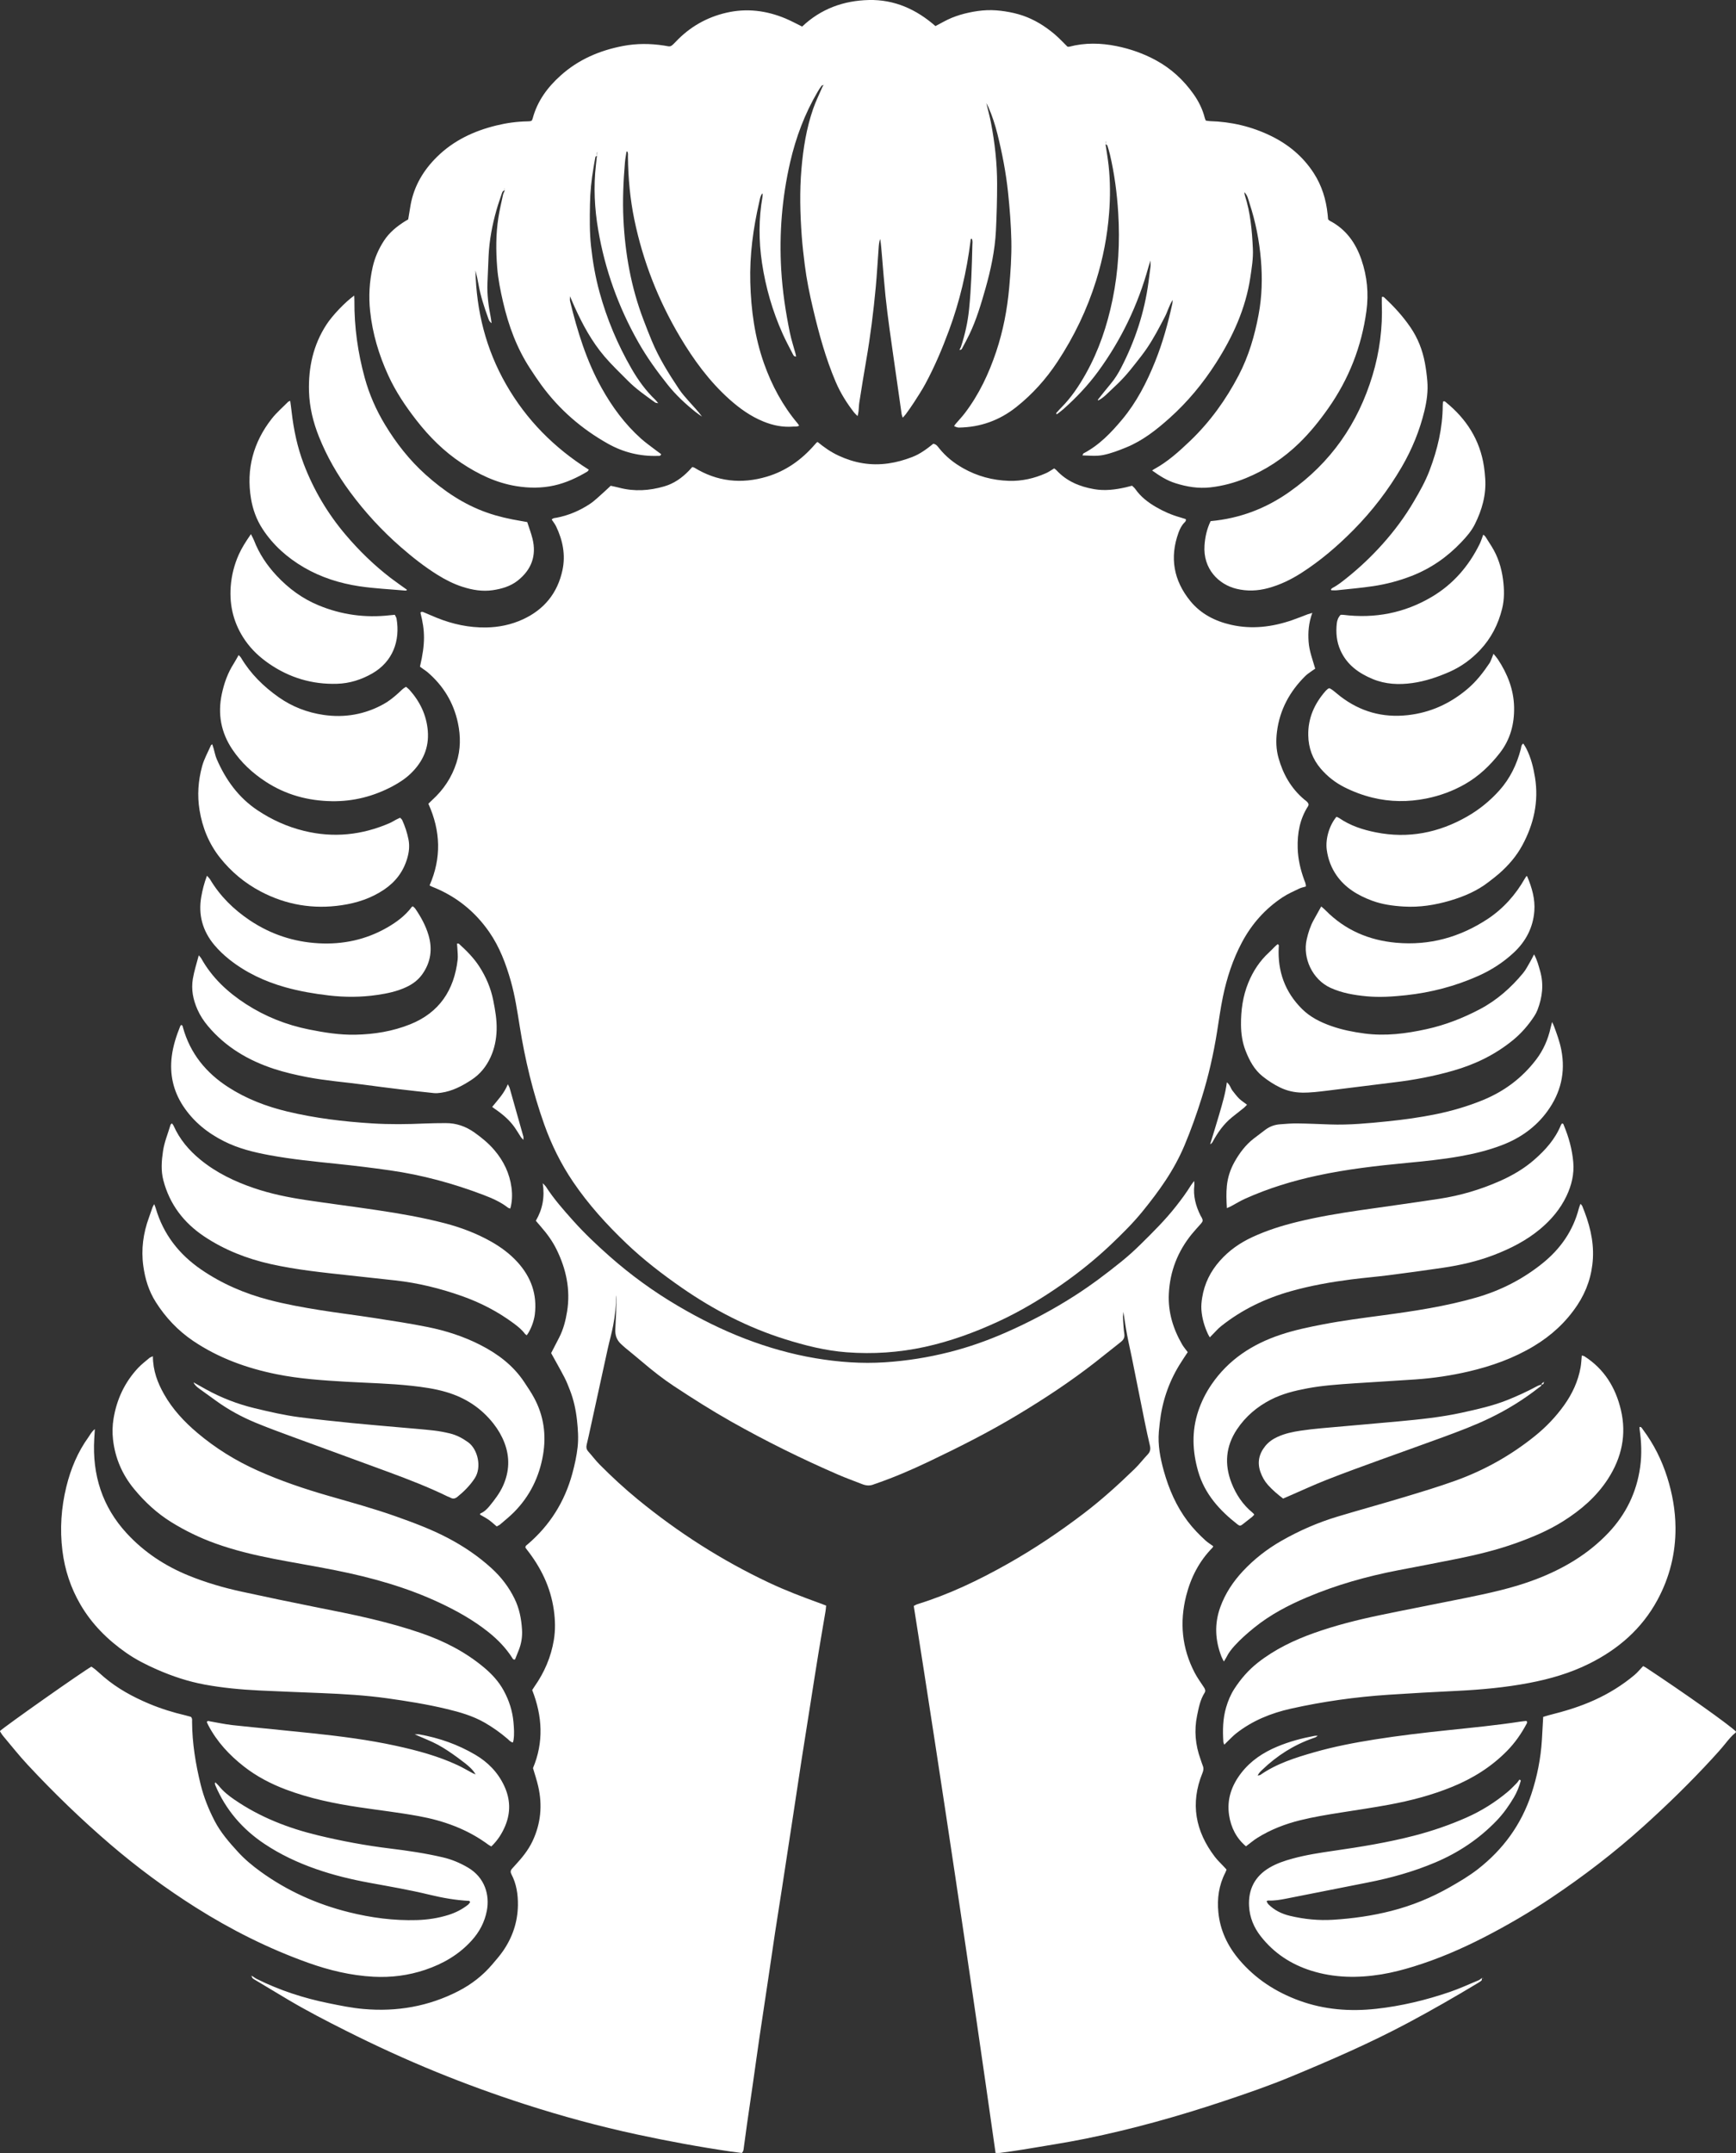 <svg xmlns="http://www.w3.org/2000/svg" viewBox="0 0 5423 6723"><rect x="0" y="0" width="5423" height="6723" fill="#333333" stroke="none"/><defs><style>.cls-1{fill:#fff}</style></defs><g id="Layer_1"><g id="Layer_1-2"><path d="M4099.5 1913.5c-11.7 31.9-13.7 61-11.6 90.4 2 28.8 12.5 55.7 20.6 83.9-3.7 2.4-6.9 4.5-10 6.8-6.9 5.1-14.4 9.7-20.5 15.7-49 48.3-80.4 105.8-89 174.7-3.4 27.3-2.7 54.6 4.8 81.3 14.1 50.6 39 94.6 79.4 129.1 5.5 4.7 12.4 8.1 14.7 16.3-.4 1.6-.6 3.7-1.6 5.3-26 40.2-33.9 84.8-32.5 131.7 1 33.6 8.5 65.9 19.9 97.5 2.4 6.7 6.2 13.3 5.5 21.8-7 2.1-14.3 3.4-20.7 6.5-17.4 8.4-35.3 16.2-51.3 26.7-54.5 35.9-96.6 83.1-127.4 140.8-28.8 54-47.5 111.5-59.8 171.1-7.4 35.9-12.3 72.2-18.1 108.4-11.1 69.8-26.8 138.6-47.9 206.1-15.7 50.3-33.3 99.8-53.7 148.4-16.1 38.2-35.9 74.3-58.7 108.9-22 33.4-46.3 65.1-71.5 96.2-29.9 37-63.5 70.2-97.7 102.8-48.3 46-100.2 87.9-154.9 126.2-63.4 44.4-129.7 84.2-200.1 116.6-73.4 33.8-149.1 61.4-228.2 78.7-80.6 17.6-162.2 23.1-244.5 16.8-66.1-5-130-21.2-193.1-41-115.4-36.3-221.5-91.1-320.8-159.8-61.5-42.6-120.6-88-174.7-139.7-61.4-58.6-118.1-121.2-165.9-191.6-38-56.1-67.6-116.1-90.3-179.9-35.4-99.5-59.8-201.7-76.4-305.9-7.6-47.3-14.7-94.8-27.8-141.1-15.4-54.1-35-106.3-67.3-153-45.3-65.4-104.9-112.7-179-141.8-2.4-.9-4.6-2.3-7.5-3.9 37.4-85.3 34.8-169.8-3.7-254.9 4-3.9 8-8.2 12.4-12.2 35.3-32.1 60.7-70.4 75.3-116 13.2-41.2 13.4-82.6 4.5-124.4-13.5-63.5-45.6-116-94.8-158.2-4-3.5-8.6-6.3-12.9-9.4-3.7-2.7-7.4-5.4-10.8-7.9 17.1-73.1 15.9-112.1 1.5-168.5 3.2-4.3 7.1-2.6 10.7-1.1 13.5 5.6 26.9 11.6 40.5 17.1 49.4 19.9 100.5 30.9 153.9 30.1 39.9-.6 78.3-8.6 114.4-25.1 66.9-30.6 108.9-82.3 124.2-154.2 10-47.3.9-92.8-19.8-136-3.6-7.6-9.1-14.3-13.9-21.7 4.5-5.1 10.2-4.7 15.1-5.6 37.2-7.1 71.5-21.7 102.9-42.2 16.6-10.8 30.8-25.4 45.8-38.5 6.5-5.6 12.6-11.8 20.5-19.1 8 1.8 17.7 3.7 27.2 6.2 47.1 12.3 93.8 9.2 140.1-4.3 30.2-8.8 55.1-26.3 76.8-48.7 3.7-3.8 7.1-7.8 10.7-11.7 2.4.7 4.5.8 6.1 1.7 71.3 43.9 147.1 52 226.7 28.4 59.9-17.8 108.6-52.8 149.3-99.5 2.2-2.5 4.3-5 6.6-7.4.4-.4 1.2-.5 3.1-1.3 20 16.6 41.7 31.7 66.1 42.9 23.8 10.9 48.4 19 74.2 23.2 26.5 4.4 53 4.5 79.7.8 25.9-3.6 50.7-10.6 75.1-20 25.2-9.7 46.4-25.7 66.1-41.6 9.8 1.9 13.7 8.5 18.2 14.1 20.7 25.9 46.1 46.1 74.8 62.3 44.4 25.1 92.4 37.9 143.1 39.5 40.5 1.3 79.5-7.6 116.5-24.2 8.4-3.8 16-9.3 24.9-14.6 2.2 1.7 5.1 3.4 7.2 5.7 31.8 34.4 72.2 51.1 117.4 59 33.6 5.9 66.4 1.7 99.1-5.7 6.4-1.5 12.8-3.3 19.7-5 3.6 3.7 7.4 6.5 10 10.2 16.7 24.1 39.3 41.5 64.3 56.1 23.7 13.8 48.7 24.8 75.1 32.3 6.3 1.8 12.5 3.9 18.2 5.6 1.7 5.8-1.7 8.5-4.4 11.2-8.6 8.8-13.8 19.4-18 30.8-28.5 78.3-15.2 150.1 36.7 213.8 32.6 40 76.8 62.7 127.1 74.2 65.2 14.8 128.5 7 190.8-14.4 16.4-5.6 32.4-12.2 48.6-18.3 3.6-1.3 7.3-2.2 14.9-4.5Z" class="cls-1"/><path d="M786 6168.6c5.5 3.5 10.7 7.6 16.5 10.5 71.4 35.6 146.6 59.9 224.7 75.7 35.9 7.3 71.8 14.7 108.4 17.9 104.1 9.2 203.3-8 296.4-55.9 40.6-20.9 76.4-48.6 106.1-83.7 11.2-13.2 22.7-26.3 32.6-40.4 30.1-43.2 46.5-91.5 47.2-144.1.4-33.5-4.4-66.5-20.4-96.8-3.2-6.1-2.8-11.5 1.6-16.6 3.5-4 7.1-8 10.7-11.9 20.9-22.6 40.3-46.3 53.6-74.3 26.1-55.1 31.5-112.4 17.9-171.5-4.3-18.8-10.5-37.1-16.3-56.9 33.8-80.3 29.7-161.9-2.5-243.7 2.5-3.8 4.8-7.7 7.5-11.5 30.7-43.8 51.3-91.7 60.1-144.6 5.2-31.2 4.4-62.4 0-93.6-10-71.3-40.5-133.3-84.6-189.3-1.6-2.1-3-4.3-4.2-5.9-.2-5.6 3.8-7.4 6.7-9.9 69.5-59.3 116-133.1 139.9-221.3 7.3-27.1 13.4-54.2 16.5-82.2 3.1-28.1 1.1-55.9-1.9-83.8-3.5-32.6-10.4-64.5-22.4-95.1-5.1-13-10.1-26.1-16.6-38.5-13.2-25.4-27.4-50.2-41.8-76.4 8-15.5 16.6-31.9 25-48.4 13.3-25.8 20.3-53.4 24.9-81.8 10.9-68.4-3-132.6-33.2-193.8-12.7-25.8-29.7-49-48.6-70.6-5.2-6-10.3-12.1-15.9-18.6 20.9-35.7 28.2-73.4 21.6-117.2 5.1 5.5 8.1 8 10.1 11.1 24.7 38.2 54.7 72.2 84.9 105.9 35.2 39.3 73.4 75.5 112.9 110.4 66.5 58.9 138.1 110.8 214.8 155.9 67.4 39.6 136.9 74.4 209.9 102.4 71.1 27.3 144 48 219.2 60.7 71.9 12.1 144.2 17.5 217.1 12.7 68-4.4 135-15.1 201.1-31.8 60.9-15.4 119.7-36.2 177.2-61.5 75.2-33.1 147.5-71.4 216.5-115.8 49.9-32.1 97.3-67.8 143.5-105.1 21.2-17.1 41.6-35.5 61-54.7 38.5-37.9 76.8-75.9 110.2-118.5 16.5-21 32.4-42.3 46.4-65.1 2.3-3.7 5.2-7.1 10.1-13.6.4 6.8 1 9.8.6 12.7-4.2 34.3 4.6 66 19.8 96.3.9 1.8 2.2 3.3 3.1 5.1 4.5 8.8 4.1 11.8-2.7 19.6-9.2 10.5-18.9 20.7-27.7 31.5-44.4 54.4-68.8 116.7-72.2 186.9-2.8 57 13.2 109.3 41.5 158.2 4.9 8.5 11.6 16 17.5 24.1-8.9 13.6-17.9 26.7-26.2 40.3-33.9 55.4-54 115.6-61.1 180.2-1 9.3-2.1 18.5-2.9 27.8-3.5 41.8 4.3 82.2 15.4 122.3 15.9 57 39 110.4 74.9 157.9 16.6 21.9 35.6 41.5 55.8 59.9 7.3 6.6 15.9 11.7 23.7 17.4-.8 2-1 3.5-1.8 4.3-41.9 42.3-68.1 93.5-82.6 150.6-21.1 83.3-13.4 164 26.7 240.6 8.3 15.9 19 30.5 28.9 45.5 3.6 5.5 5.6 11 2 16.7-14 21.9-18.5 47-23.6 71.6-9.5 46.1-5.4 91.5 10.7 135.7 2.5 6.9 4.4 14 7.2 20.8 3.4 8.1 2 15.1-1.3 23-38.5 94.6-21.9 181.3 38.9 261.1 8 10.6 17.9 19.7 27 29.5 3.1 3.4 6.2 6.7 9.6 10.4-1.4 3.6-2.4 6.7-3.9 9.6-20.1 39.1-26 80.7-21.7 124.1 5.6 56.3 28.8 104.8 65 147.6 50.8 60 114.6 101.1 187.9 127.9 77.9 28.4 158.5 34.5 240.4 25.5 78.4-8.6 154.8-27 229.4-52.5 30.8-10.5 60.6-24.3 90.7-36.8 3.5-1.5 6.4-4.4 9.5-6.7h-.1c-.1 2.5.8 6-.5 7.3-3.2 3.2-7.3 5.7-11.3 8.1-71.3 43-143.5 84.4-217.1 123.7-118.9 63.5-242.3 117-366.6 168.6-68.9 28.6-139.5 52.9-210.3 76.5-141.7 47.3-285.3 87.5-431.7 117.3-64.6 13.1-129.9 22.9-194.9 33.9-24.3 4.1-48.8 7.3-73.2 10.6-3.9.5-7.9 0-13.2 0-81-569.8-165.8-1138.8-255.5-1707.8 4.3-2.1 7.6-4.4 11.2-5.5 98.6-30.4 191-74.7 280.6-125.1 83.8-47.1 163.4-100.5 239.9-158.8 55.8-42.5 107.6-89.5 157.9-138.2 14.8-14.3 27.4-30.9 41.6-45.9 7.8-8.3 8.9-16.9 6.4-27.6-5.8-24.6-11.2-49.4-16.2-74.2-13.5-66.6-26.7-133.2-40.1-199.8-4.9-24.2-10.6-48.2-15.1-72.4-4.2-22.2-7.3-44.6-11.4-70.8-.6 7.4-1.2 11.1-1.3 14.9 0 4 .2 8 .5 12 1.1 14 1.5 28 3.7 41.8 1.8 11.5-2.6 18.9-11.2 25.6-26.8 20.9-53.1 42.4-79.9 63.3-76.9 59.9-158 113.4-241.5 163.6-90.3 54.4-184.3 101.7-279.4 147-52.9 25.2-106.8 48.3-162.3 67.6-2.5.9-5.1 1.6-7.6 2.6-12.4 5.4-24.6 4.5-36.9-.4-24.8-9.9-50-18.7-74.4-29.3-114.4-49.6-226.1-104.7-334.7-166-61.6-34.8-121.2-72.6-180.1-111.5-34.5-22.8-66.9-48.5-98.4-75.3-17.2-14.7-34.9-28.9-52.4-43.4-4.6-3.8-9-8-13.4-12-13.7-12.6-18.9-28.1-17.8-46.7 1.9-31.2 2.8-62.5 4-93.8.2-4 0-8-.5-12-.8 32-4.3 63.6-10.3 94.9-4.6 24.2-11.5 47.9-16.8 72-19.9 90.4-39.5 180.9-59.3 271.4-2 9.1-4 18.2-6.3 27.3-2.1 8.3-1.5 15.5 4.6 22.3 12 13.4 22.8 27.9 35.4 40.7 38 38.3 77.7 74.9 119.5 109.2 125.9 103.1 262 190.1 409.2 259.6 51.9 24.5 105.4 44.8 159.3 64.3 6.2 2.2 12.3 4.7 19.7 7.5-.6 6.2-.9 12.1-1.9 17.8-7.5 44.7-15.3 89.3-22.6 134-7.9 48-15.3 96-22.9 144.1-10 63.2-20.1 126.3-29.9 189.5-8.7 56-17 112-25.5 168-11.7 76.4-23.3 152.8-35.1 229.2-7.1 46.1-14.6 92.1-21.6 138.2-7.4 48.7-14.4 97.6-21.6 146.3-8.7 58.6-17.8 117.2-26.4 175.9-7.4 50.1-14.2 100.3-21.4 150.4-6 41.6-12.1 83.1-18.1 124.6-3.5 24.4-6.7 48.9-10 73.3-.8 5.8-.5 12.1-6.4 17.8-10.8-1.4-22.6-2.8-34.3-4.5-98.3-14.4-195.9-32.4-292.9-53.3-118.6-25.5-235.5-57.3-351-94.6-93.9-30.3-186.5-64-277.8-101.3-95-38.8-188.2-81.6-280-127.7-61.4-30.8-122.3-62.3-181.4-97.3-34.4-20.4-68.7-41-102.9-61.6-5-3-11-5.7-10.6-13.2l-.2-.5Zm2211.2-5076.8c1.6-2.9 3.6-5.6 4.6-8.7 12.6-38.1 21.3-77 25.4-116.9 6.7-66.4 8.8-133 10.3-199.6.2-7 1.5-14.4-1.7-21.2-4.8.5-3.6 3.9-3.9 6-12 96.2-33.9 189.9-67.7 281-21.1 57-44.7 112.7-73.5 166.1-10.7 19.9-23.3 38.8-35.5 57.9-7.9 12.3-16.5 24.2-25.1 36.1-2.6 3.6-5.8 6.8-10.1 11.7-1.6-4.9-2.9-7.8-3.4-10.8-5-34.9-9.9-69.9-14.9-104.8-7.5-52.8-15.3-105.5-22.5-158.3-4.9-35.6-9.5-71.3-13.2-107.1-4.2-41.1-7.3-82.3-10.8-123.4-1.5-17.9-2.9-35.8-5.5-53.7-3.9 9.8-4.4 20-5.1 30.2-3 39.9-5.1 79.8-8.8 119.6-7.2 77-16.7 153.6-30 229.8-7.6 43.3-14.4 86.7-21.3 130.2-1.5 9.2-1.5 18.6-2.5 27.9-.5 4.5-1.6 8.9-2.9 15.3-4.6-4.5-8.2-7.4-10.9-10.9-23-29.6-42.7-61-57.5-95.6-31.5-73.8-52.5-150.9-70.9-228.7-10.8-45.4-20.1-91.1-25.9-137.4-3.7-29.7-7.2-59.6-9.4-89.4-5.1-69.9-6.9-139.8-.9-209.7 5.5-64 15.5-127 36.6-187.8 8.3-23.8 19.6-46.6 29.6-69.8.7-1.7 2.6-2.9 3.9-4.3-.2-1.5-.5-3-.9-6 .4 3.1.6 4.6.8 6.2-2.4.6-5.7.5-6.9 2-4.5 5.8-8.5 12-12.2 18.3-40.6 68.9-68.3 143-86.2 220.6-25.4 110.4-34.5 222.4-27.9 335.5 3.9 66.6 13.8 132.5 27.3 197.8 4.5 21.5 11.4 42.4 17.2 63.6.8 3.1 1.4 6.2 2.1 9.6-7.1.6-8.8-4.5-10.7-8.2-10.7-20.7-21.8-41.3-31.3-62.5-31.8-70.9-53.2-145.1-64.7-221.8-10.3-68.9-10.3-138.1 1.7-207 .4-2.6.3-5.3.3-7.9s-.6-.8-1.1-1.5c-6.3 7.6-7.3 17.2-9.3 26-19.1 82.7-30.4 166.4-28.1 251.6 2.4 86.4 13.9 171.2 42.9 253.1 24.3 68.4 58.1 131.5 105 187.2 1.6 1.9 2.8 4.1 4.7 6.8-6.3 4.1-12.4 2.5-18 3-32.5 2.7-63.5-3.5-93.6-15.8-40.1-16.3-74.5-41-106.5-69.6-62.7-56.2-111.6-123.2-154.4-195.2-67.6-113.9-115.3-235.5-142.2-365.1-13.4-64.7-19.4-130.4-20.1-196.6 0-5.6 1.1-11.6-2.3-16.9-1.4.6-2.3.8-2.3 1.1-1.7 11.2-3.9 22.3-4.8 33.5-5 59.2-7.6 118.4-4.7 177.8 5.3 107.8 24.2 213 62.9 314.1 8.3 21.8 16.7 43.5 25.7 65 22.3 53.8 53.2 102.9 85.4 151.2 9.2 13.8 20.5 26.2 31.5 38.7 13.5 15.2 27.8 29.8 40 46.7-6.8-4.8-13.8-9.3-20.3-14.5-31.8-25.5-61.5-53.1-87-85.1-33.7-42.3-65.3-86-91.9-133.1-62-109.4-103.9-226.2-125.1-350.1-11.5-67.2-14.9-135.1-7.1-203.1 1.1-9.9 2.2-19.8 3.3-29.8.4-3.6.8-7.2 1.3-10.7-3.1 3.6-3 7.4-.9 11.2-1.9 1.6-5 2.9-5.4 4.8-2.3 11.1-4 22.3-5.9 33.4-6.5 37.5-10.3 75.3-11 113.3-.8 44-1.5 87.9 3.3 131.8 5.3 48.5 13.6 96.3 26.5 143.3 23 83.9 56.5 163.5 100 238.9 20.8 36 44.9 69.3 75.1 98 2.4 2.2 4.2 5 8.3 9.9-5.1-1.1-7.8-1-9.6-2.3-29.7-21.5-59.9-42.2-85.8-68.5-24.4-24.6-49.5-48.4-72.1-74.8-39.8-46.6-68.6-99.7-93.7-155.1-4.4-9.6-8.4-19.4-14.4-33.3 0 8-.7 11.5 0 14.7 22.9 94.1 51.1 186.3 98.6 271.4 33 59.2 72.7 113.2 123.5 158.6 14.4 12.8 30.3 23.9 45.6 35.7 5.7 4.4 11.6 8.6 17 12.6-2 6.7-6.7 5.3-10.3 5.4-55.3 1.8-107.4-10.9-155.4-37.8-82.5-46.2-152.6-106.9-208.5-183.4-12.2-16.7-23.6-33.9-34.9-51.2-41.8-63.8-67.6-134.1-84.7-208-8.2-35.7-15.6-71.6-18.4-108.2-4.1-52-4.3-103.9 3.8-155.5 3.7-23.6 9.3-47 14.3-70.4 1.1-5.1 3.8-9.7 5.8-14.6v-5.1c0-.5-.5-1.1-.8-1.6.1.6.3 1.2.3 1.8.1 1.7.2 3.3.3 5-6.6.9-8 6.3-9.7 11.3-5.5 16.4-11.3 32.8-16 49.4-13.4 46.9-22.4 94.6-24.8 143.5-1.4 28.6-2.5 57.3-3.6 85.9-1.4 35.5 3.3 70.5 10.1 105.2 1.1 5.7 1.7 11.6 2.9 19.3-8-5.4-9.4-12.3-11.5-18.2-12.1-33.2-22.9-66.8-29.2-101.7-2.7-15-5.8-30-9.8-44.7 2.9 126.4 32.6 245.6 95.8 355.9 63.3 110.4 150 198 258.5 266.3-1.9 2.3-3 4.7-4.9 5.8-32.2 19.2-65.9 34.9-102.7 43.2-39.6 8.9-79.2 8.7-119.1 2.2-63.2-10.3-119-37.3-171.7-72.4-54.4-36.2-100-81.6-140-133-34.1-43.7-64.9-89.5-88.1-140.1-29.4-64.1-49.4-130.9-56.8-201-4.9-46-2.3-91.9 7.9-137.2 6.6-29.5 18.8-57 35.2-82.3 17-26.2 40.9-45.4 67.2-61.8 2.8-1.7 5.7-3.2 8.6-4.9 2.6-15.5 4.9-30.6 7.6-45.6 10.8-59.1 40.1-108.2 82.5-149.9 51.9-51.1 115.2-80.7 185-97.8 31.8-7.8 64.1-12.3 96.9-12.9 3.3 0 6.7-.3 10-.7 1.2-.2 2.4-1.1 4.3-2 .8-1.9 2.1-4.2 2.7-6.7 14.5-54.1 46.3-97 87.2-133.7 55.6-50 121.6-78.2 194.4-92.2 43.1-8.3 86-8 129.3-1.3 20 3.1 18.3 6.5 36.3-12.4 43.3-45.6 95.8-75.8 157.3-90.1 64-14.9 125.8-7 185.7 18.1 17.1 7.2 33.5 16.2 51.5 25 58.3-55.3 129.3-81.1 208.4-82.9 79.6-1.8 147.9 28.8 208 81.4 16.6-8.5 33.1-18.5 50.7-25.7 17.2-7 35.2-12.4 53.4-16.3 18.8-4.1 38.1-6.9 57.3-7.6 18.5-.7 37.4.8 55.7 3.6 19 2.9 38.1 7.2 56.2 13.4 17.5 6 34.6 14.1 50.6 23.5 16.6 9.7 32.3 21.2 47.1 33.5 14.3 11.9 26.9 25.7 41.4 39.9.9 0 3.6.6 6 0 48.7-12.8 97.8-11.7 146.7-1.9 43.3 8.7 84.7 23.2 123.7 44.4 47.8 26 86.6 61.9 117.8 106.1 15.8 22.5 27.9 46.9 34.7 73.7.6 2.5 1.8 4.9 3.1 8.4 4.4.6 8.8 1.7 13.3 1.8 66.2 1.9 129.5 16.7 189 45.5 55 26.5 100.9 64.3 134.6 116.1 25.7 39.5 39 82.9 43.8 129.3.5 5.3 1 10.6 1.5 15.6 1.8 1.7 3.1 3.5 4.8 4.4 50.9 26.3 81.5 69.3 99.5 122.3 17.7 52 22.8 105.1 15.4 159.7-15.1 111.1-54.8 212.2-119.3 303.9-27.3 38.8-56.9 75.6-91 108.7-48.4 47-103.7 83.5-166.1 109.1-35.9 14.7-73.2 24.8-111.9 29-37 4-72.9-1.9-108.3-13.1-26.5-8.3-49.2-22.7-72.9-39.7 2.6-1.8 4.2-3 5.8-3.9 42.7-23.1 78.3-55.4 113-88.5 62.2-59.5 111.9-128.6 151.7-204.8 31.1-59.6 49.8-123.4 62.1-189.2 10.7-56.7 12.2-114 7.3-171.3-5.1-59.9-16.6-118.7-35.4-176-4-12.3-6.3-25.8-16.6-35.4-.7-3.7-1.4-7.3-2.2-11-.3-.6-.5-1.2-.8-1.8.3.4.6.9.9 1.4.8 3.7 1.6 7.3 2.4 11 .4 3.3.4 6.8 1.4 9.9 17.6 54.4 22.6 110.8 25.2 167.5 1.4 30.1-3.6 59.8-8 89.5-14.7 97.5-54.7 184.7-107.2 266.9-40.8 63.8-88.8 121.8-145.2 172.2-40.8 36.5-83.7 70.4-135.2 91.4-23.4 9.6-47 18.7-72 23.8-21.1 4.2-42.1 1.8-64.8 1.2 1.7-3.4 2.1-5.7 3.3-6.3 49-25.5 86.1-64.4 120.9-106 44.9-53.8 76.4-115.2 102.5-179.9 23.8-58.9 40.5-119.8 54.1-181.7.6-2.5.5-5.1 1-11.5-11.9 18.7-15.9 36.9-24.5 52.9-8.8 16.5-17.1 33.1-26.3 49.4-9.2 16.2-18.6 32.4-29.1 47.8-10.8 16-22.8 31.2-34.8 46.4-11.5 14.7-23.2 29.3-35.7 43.1-12.6 13.8-25.9 26.9-39.7 39.5-13.4 12.3-25.6 26.4-42.6 34.8-.6-1.6-1-2.3-.8-2.6 13.3-16.6 26.4-33.5 40.1-49.7 13-15.4 23.4-32.4 32.6-50.2 43.5-84.2 72.8-173 85.3-267.1 2.1-15.8 4.3-31.7 6.2-47.6.6-5 0-10.1 0-19.8-3 9.3-4.7 14.3-6.1 19.3-32.7 118.8-84.9 228.1-157.8 327.6-31.7 43.3-68.4 81.7-108.3 117.3-6.4 5.7-13.6 10.6-20.6 16.1-3.6-4.5.6-6.1 2.2-8.1 3.9-4.6 7.9-9 12.2-13.3 30.8-31 54.8-66.9 76.1-104.8 40.9-72.7 67-150.8 83.8-232.2 18.4-89.3 23.3-179.5 17.7-270.5-3.7-61.4-11.8-122-25.7-181.8-2.3-9.7-5.2-19.3-8.3-28.7-.6-1.9-3.8-2.9-5.8-4.4.6-2.7 1.1-5.4 1.7-8-.5 0-1.1-.1-1.6-.2v8c3.3 22.4 7.2 44.6 9.7 67.1 5.3 49.2 5.4 98.3 1.6 147.7-5.5 72.1-19.1 142.5-40.6 211.4-28.2 90.3-68.7 174.7-120.8 253.6-35.5 53.8-78 101.3-128.6 141.4-52.4 41.6-112.1 63.1-179.1 64.1-4.2 0-9.2-1.5-15.2-4.6 1.5-2.2 2.7-4.4 4.3-6.3 9.9-11.6 20.6-22.7 29.8-34.9 44-58 74.5-122.8 97.5-191.5 21.6-64.8 34.4-131.3 40.5-199.3 4.3-48.5 7.7-97 6.8-145.7-1-50.7-5.1-101.1-10.3-151.5-6.5-61.8-18.2-122.5-33.2-182.7-7.1-28.5-16.1-56.4-27.9-83.2-1.5-3.5-3.4-6.8-6.8-13.4 5.5 22.8 10.8 42 14.5 61.4 12.1 63 19.2 126.6 19.2 190.7 0 48.6-1.3 97.3-3.7 145.9-3.1 62.2-16.1 122.8-33.1 182.5-13.7 48.1-28 96-49.6 141.2-7.2 15-15.3 29.6-23 44.3-1.6 3.2-4 5.3-8 4h-.1c0 .1 0 0 0 0Z" class="cls-1"/><path d="M-.5 5405.2c15.3-14.9 259.5-186.8 286-201.4 3.8 2.7 8.3 5.5 12.2 8.8 9.2 7.7 18 15.9 27.1 23.7 42.1 35.8 90 61.8 140.5 83.1 36.9 15.5 75.1 27.4 114.1 36.5 5.8 1.4 11.6 3.1 16.7 4.5 5.1 4.8 3.9 10.4 3.9 15.5.4 67 11.1 132.7 27.2 197.5 9.7 39 24.6 76 43 111.6 18.9 36.5 45.6 67.2 73.1 97.2 21.2 23.2 45.3 43.2 70.7 61.6 83.7 60.5 176.1 101.9 276.2 126.8 69.6 17.3 140 26.6 211.8 24.5 33.5-1 66.3-5.9 98.4-15.9 22.5-7 43.2-17.5 61.7-32.1 2.8-2.2 4.6-5.7 6.7-8.2-1.8-2-2.6-3.6-3.5-3.7-42.1-2.2-83.3-9.5-124.2-19.4-61.5-14.9-123.9-25.6-186.2-37-57.1-10.5-113.4-24-168.2-43.2-56.9-19.9-111.1-45.3-161.2-78.8-68.7-45.9-120.6-106.4-153-182.9-.8-1.8-1-3.8-1.3-5.8 0-.5.5-1.1 1.4-3.1 3.8 3.8 7.8 7.1 10.8 10.9 13.9 17.4 30.9 30.9 49.2 43.4 79.7 54.7 168.2 89 261.5 111.4 73.9 17.8 148.5 31.7 224 40.9 55.5 6.8 110.9 14.9 165.5 27.7 27.5 6.4 53.1 17.2 77.5 31.4 54.1 31.5 68.9 86.7 59.7 134.9-6.8 35.8-23.1 66.5-47.3 93.2-39.9 44.2-89.6 72.9-145.5 91.7-52.4 17.6-106.1 24.4-161.4 21.5-70.5-3.8-138.1-20-204.4-43.7-123.5-44.2-240.1-102.7-350.8-172.6-93.6-59.1-182.5-124.8-266.8-197-90.8-77.8-176.4-160.7-257.8-248-26.8-28.7-51.2-59.6-76.5-89.7-4.2-4.9-7.4-10.7-10.8-15.9Zm4751.4 154.1c-5 18.5-12 36.3-21.8 52.9-15.4 25.8-32.6 50.3-53.5 72.1-54.8 57.1-119 100-191.8 130.8-68.5 29-139.5 48.7-212.2 62.9-84.3 16.5-168.5 33.4-252.9 50-18.9 3.7-38 7.2-57.4 6-1.1 0-2.3 1-4.8 2.2 1.9 3.3 3.2 7 5.7 9.5 18.9 19 42.1 30.2 67.9 36.3 44.4 10.5 89.3 15 134.9 12.1 61.3-3.9 122-12.4 181.5-27.7 64.3-16.4 125.1-41.3 182.8-74.2 30.1-17.2 59.9-34.7 87.4-56.1 78.8-61.5 135.4-139 166.9-234.1 18.3-55.3 29.6-112 33.1-170.2 1.4-23.2 2.6-46.5 4-71.1 5.8-1.7 12-3.8 18.2-5.4 48.5-12.1 96.3-26.4 142-47.2 45.2-20.5 87-46.4 125-78.2 9.5-8 17.4-17.9 27-27.8 2.5 1.3 5.4 2.6 8.1 4.3 124.9 82.6 256.2 175.8 281.8 199.8-.3 1.2-.1 3-.9 3.6-12.7 9.9-22.6 22.4-32.7 34.9-12.5 15.5-26 30.4-39.5 45.1-68.6 74.7-141.1 145.4-216.4 213.2-90.8 81.8-187.5 155.8-289.1 223.7-67.1 44.9-136.8 85.4-208.5 122.3-70.6 36.2-143.4 67.6-219.4 91-33.1 10.2-66.6 19-100.9 24.6-74 12-147.6 11.2-219.5-11.5-63.1-19.9-116.6-54.9-157.7-107.6-21.6-27.6-34.4-58.9-36.3-93.7-2.9-52.4 18-93.4 63.7-120.3 22.5-13.3 47.2-21.6 72.3-28.4 41.9-11.5 84.7-18 127.5-24.2 85.1-12.3 169.9-25.9 253.2-47.6 55.6-14.4 109.6-33 162.2-56.2 46.7-20.6 89.4-47.4 128.5-80 10.2-8.5 19.4-18.2 28.8-27.7 3.2-3.3 5.6-7.4 8.3-11.1 1.5 1 3.1 2 4.6 3Zm370.7-1103.9c6.3-.6 7.9 4.5 10.5 8 33.9 45.2 58.8 95 75.9 148.8 16.2 51.2 25.6 103.7 26 157.2.6 80-18.2 155.7-56.5 226.4-48.8 90-122.3 153.5-212.8 198.6-59.4 29.6-122.7 47.9-187.8 60.3-74.1 14.1-149 21-224.3 24.7-71.9 3.5-143.8 7.4-215.6 12.2-102.5 6.8-204.1 21-304.4 43.4-62.5 14-120.8 37.6-171.5 77.6-8.8 7-16.6 15.3-24.8 23.1-3.7 3.5-7.2 7.2-11.9 11.8-1.4-4.2-2.8-6.6-2.9-9.1-2.2-36.1-1.7-71.9 8.6-107 6-20.6 14.1-40.2 25.8-58.3 20.1-31 43.8-58.4 73-81.4 53.1-41.8 112.8-70.4 175.9-92.9 67.3-23.9 136.4-41.3 206.2-55.8 86.7-18.1 173.8-34.6 260.6-52.3 76.4-15.5 152.7-31.5 225.8-59.4 85.7-32.7 163.3-78.2 227-145.3 54.8-57.9 88.1-126.1 99.2-205.3 5.6-40.1 3.9-79.7-1.9-119.4-.3-1.9 0-3.8 0-5.8Zm-4825.3 6.8c-.8 13.2-1.4 21.8-1.9 30.4-6.4 112.4 24.9 212.1 102 295.5 53.8 58.1 118.3 100.8 191.6 130.8 54.5 22.3 110.7 38.6 168 51 75.5 16.4 151.1 32.3 226.9 47.4 59.4 11.9 118.9 23.3 177.9 37.5 52.5 12.6 104.5 26.9 155.5 44.5 71.1 24.6 137.2 58.3 195.3 106.8 24.8 20.7 46.4 44 61.9 72.5 16.8 30.8 27.4 63.5 30.5 98.5 1.6 18.6 3.1 37.2.2 55.8-.4 2.4-1.2 4.7-2 7.7-8-1.6-12-7.3-16.9-11.5-22.3-19.2-46.1-36-71.7-50.7-37-21.1-77.2-32.6-118.1-42.4-61.6-14.8-124.1-24.7-186.8-33.5-67.4-9.4-135.2-13.2-203.2-16.1-65.3-2.7-130.5-5-195.8-8.2-57.2-2.8-114.3-8.1-170.7-18.5-51.4-9.5-100.6-25.9-148.3-46.8-33.6-14.7-66.3-31.2-96.5-52.3-58.1-40.6-107.4-89.6-143.2-151.2-30.2-51.9-48.6-107.8-56-167.5-8.4-67.6-3.8-134.5 12.4-200.4 13.6-55.4 35.3-107.6 68.9-154.2 5.3-7.3 8.9-16 19.9-25.2Z" class="cls-1"/><path d="M477.6 4234.5c.2 45.3 14.6 82.9 34.9 118.7 26.6 47 62.8 85.8 103.8 120.5 56.9 48 119.3 86.8 187.3 117.3 72.5 32.6 147.4 57.9 223.7 79.8 69.7 20.1 139.8 39.2 208.3 63.5 55.9 19.8 111.4 40.4 164 68.1 49.3 25.9 94.9 56.8 135.9 94.2 29.8 27.1 54.2 58.8 71.9 95.1 14.9 30.4 21.3 63 23.3 96.5 1.4 22.2-2 43.8-10.4 64.6-3.9 9.7-7.8 19.5-11.4 28.6-5.8 1.3-7.1-2.4-8.7-4.9-20-31.2-45.4-57.4-74.2-80.4-46.6-37.2-98.2-66.1-152-91.4-103.8-48.7-213.3-79.2-325.2-101.6-64.6-12.9-129.7-23.5-194.4-36.1-61.5-12-122.3-26.6-181.4-47.8-48.5-17.4-94.5-39.7-138.2-66.8-44.6-27.7-82.6-62.9-115.9-103.3-37-44.9-59.2-96.2-65.8-154-2.5-21.9-2-43.8 1.6-65.7 9.9-60.2 34.7-113.1 76.2-157.8 10.8-11.6 23.7-21.3 35.9-31.7 2.3-1.9 5.5-2.8 10.8-5.3ZM3823 5187.6c-3.6-7.3-5.9-11.2-7.5-15.4-19.7-51-22.3-102.2-3.5-154.2 15.5-42.8 40.1-79.7 70.8-112.6 35.3-37.7 75.7-69.1 120.6-94.7 55.8-31.8 114.3-57.3 175.8-75.7 68.2-20.5 137-39.3 205.1-59.9 54.8-16.5 109.7-33 163.5-52.4 89.6-32.4 171.8-78.5 246.3-138.4 35.1-28.2 65.9-60.3 92-96.8 25.4-35.6 43.7-74.7 51.4-118.1 2.1-11.8 2.5-23.8 3.8-37 2.6.7 5.7 1 8.1 2.4 62 39.5 97.5 97.6 114 167.4 18.3 77.3 2.5 149.3-40.5 215.7-35.9 55.4-84.6 97.1-139.9 131.9-46.5 29.3-96.9 50.3-148.4 68.7-59.1 21.1-119.9 35.8-181.3 48.3-62 12.6-124.2 24.2-186.3 36.2-97.7 18.9-193 45.7-284.8 84.6-58.5 24.8-114.4 54.2-164 94.3-21.8 17.6-42.8 36-61.7 56.8-9.9 10.9-18.9 22.4-25.3 35.7-1.7 3.5-4 6.7-8 13.2ZM1551.7 4766c-8.7-7.2-16.4-14.5-25-20.6-8.7-6.1-18.2-10.9-27.3-16.3.5-1.4.6-3.3 1.3-3.6 12.1-5 20.9-13.8 29-23.7 16.1-19.7 31.4-39.8 41.9-63.1 19.7-44.1 21.5-88.9 4.1-134.1-8.2-21.3-19.5-40.7-33.6-58.8-38.7-49.6-88.5-81.9-148.6-99.5-35.4-10.4-71.6-15.4-108-19.4-67.6-7.4-135.7-8.7-203.5-12.6-73.2-4.3-146.4-9-218.4-23.6-92.9-18.8-180.8-50.4-260-103.8-47.7-32.2-86.2-73-117-121.5-21.9-34.5-33.4-72.4-38.9-112.4-7.2-51.9-.4-102.3 17.6-151.4 3.9-10.6 7.3-21.4 11.2-32.1 1.1-2.9 2.9-5.5 5.2-9.8 2.1 5.5 3.7 9.1 4.8 12.9 23.9 81.5 72.9 144.1 142.5 191.7 64.5 44.1 135.2 74.5 210.6 94.2 52.9 13.9 106.7 23.6 160.6 32.2 55.9 8.9 112.2 15.7 168.1 24.4 55.9 8.7 112 17.1 167.5 28.3 56.9 11.5 112.2 29.2 164.2 55.7 54.8 27.9 103 64 137.5 116 10.7 16.1 21.6 32.1 30.8 49.1 30.3 56 38.7 115.8 28.1 178.2-11.7 68.9-41.2 129.1-90.6 179-13.6 13.7-28.8 25.8-43.4 38.4-2.9 2.5-6.7 3.9-10.5 6.1Zm3385.5-1007.4c2.5 3.2 4.6 4.9 5.6 7.2 21.5 52.2 36.3 105.9 33.2 163.1-2.9 53.1-19.4 102-48.7 146.1-35.2 53-80.9 95-135.5 127.8-63.5 38.2-132.1 62.6-203.9 79.4-54.6 12.7-109.9 20.9-165.8 24.8-63.8 4.5-127.7 7.8-191.5 12.2-49.2 3.4-98.4 6.6-146.9 15.7-39.3 7.4-78.1 16.9-114.1 35.4-43 22.1-78.7 52.5-105.5 92.6-35.1 52.7-39.9 109.1-16.9 167.7 14.1 35.9 35 67.3 65 92 1.5 1.3 2.9 2.7 4.3 4.1.4.5.7 1.1 1.5 2.6-2 2.1-3.9 4.7-6.3 6.7-9.9 7.9-19.9 15.6-29.8 23.4-6.5 5-9.4 5.5-15.9.4-56.2-43.8-102.7-95-123.1-165.5-18.1-62.9-20.7-125.9.4-188.8 9.8-29.2 23.4-56.4 40.8-82 53.3-78.3 128-126.7 216.3-156.1 43-14.4 87.4-23.6 131.9-32.2 62.2-12 124.9-20 187.6-28.4 98.4-13.2 196.5-28 292.2-55.6 75.9-21.9 144.8-57.1 206.3-106.6 56.1-45.1 95.7-101.5 113.8-171.9 1.1-4.4 3-8.5 5.1-14.1Z" class="cls-1"/><path d="M537.2 3507.6c2.2 3 4.1 5 5.1 7.3 18.8 42.4 47.9 76.7 83.3 105.7 50.1 41.1 107.6 68.6 168.6 89.3 51.9 17.6 105.4 28.5 159.4 36.7 75.1 11.3 150.4 20.8 225.5 32 70.5 10.5 140.7 22.7 209.7 40.6 50.4 13.1 99 31.4 144.6 57 30.9 17.4 59.4 38.4 83.3 64.7 42.1 46.4 61.7 100.4 54 163.3-2.7 21.9-13.2 49-25.2 64.9-2-1.6-4.5-2.8-5.9-4.7-9.6-13.1-22.2-22.9-35-32.5-49.6-36.8-103.7-64.7-162-85.3-67.5-23.8-136.4-40.8-207.6-48.7-47-5.2-94-10.3-141-15.4-83.4-9.1-166.9-17.4-249-35.8-74.1-16.7-143.8-43.9-207.2-86.2-63.9-42.7-107.8-100.1-127.5-175.1-8-30.5-5.6-60.8-1.1-91.2 4.2-28.5 15.5-55 23.6-82.5.3-1.1 1.8-1.8 4.4-4.2Zm3242.1 668.1c-2.4-4.2-4.2-6.8-5.5-9.6-11.4-24.4-18.9-49.9-20.8-76.7-.9-12.5.4-25.3 2.4-37.7 7-43.9 25.8-81.9 55.5-115.3 28.5-32.1 62.5-55.8 100.9-73.6 45.5-21.1 93-36.1 141.7-47.9 64.1-15.6 129.1-26.5 194.4-36 83.1-12 166.2-23.3 249.2-36 64.8-10 127.3-28.4 187.3-54.9 39.3-17.3 76.2-38.7 108.4-66.9 34.8-30.4 65.5-64.5 83.3-108.4.7-1.7 2.1-3.2 3-4.6 5.2-.6 5.3 3.8 6.4 6.3 15.2 36.5 25.6 74.3 29.1 113.7 3.4 37.5-5.2 72.9-21.2 106.5-19.2 40.3-47.5 73.8-81.6 102.4-43.4 36.4-93.2 61.6-145.7 81.7-51.3 19.6-104.5 31.7-158.6 39.7-56 8.3-112.1 15.9-168.2 23.1-39.6 5.1-79.5 8.3-119.1 13.4-62.8 8.1-125 19.1-186.1 36.2-80.5 22.5-154.6 57.8-220.1 110.1-9.3 7.4-17.1 16.7-25.6 25.1-2.7 2.7-5.2 5.4-9.1 9.4ZM1106.5 923c.3 7.2.7 11.7.6 16.1-.6 81.8 10.7 162 32.3 240.8 14.2 51.6 35.5 100.2 63.3 146.1 35.1 58 76.4 110.7 126.9 156 57 51.1 119.6 93.4 192.5 118.9 34.1 11.9 69.1 19.7 104.6 25.6 6.5 1.1 13 2.3 20.3 3.6 5.6 17.6 12.1 34.3 16.4 51.7 13.3 53.6-3.6 97.5-46.2 131.1-22.3 17.6-49.5 25.6-77.5 29.8-32.4 4.8-63.8-.5-94.5-10.3-28.1-9-54.1-22.3-79.1-37.9-40.8-25.5-78.4-55.2-114.6-86.8-58.9-51.5-111.6-108.7-158.1-171.7-39.4-53.3-72.1-110.3-96.8-171.8-18.3-45.5-29.8-92.7-31.3-141.7-2.2-74.9 13.1-145.6 54.7-209.3 17.8-27.3 56.7-68.9 86.3-90.2Zm2675.4 704.1c91.6-8.3 172.8-39.6 246.1-91.3 129.1-90.9 214.2-213.3 259.6-364 22.1-73.4 31.8-148.4 28.9-225-.2-6.5 0-13 0-19.1 4.9-2.5 7.1.7 9.4 2.8 29.8 27.8 57.1 57.8 80.2 91.6 23 33.6 37.4 70.6 44.9 110.2 3.6 19 6.1 38.2 7.7 57.4 2.7 31.5-1.6 62.5-9 93.1-15 62-38.9 120.3-71 175.4-41.9 71.8-92.2 137.3-150.5 196.3-49.7 50.3-103.4 96.3-163.2 134.6-32.2 20.6-66.3 37.1-103.3 47.1-32.7 8.9-65.8 10.3-98.9 2.3-56.2-13.5-105.2-62.5-100.1-135.6 1.8-26.1 7.3-51.3 19.1-75.8Zm-3161 1355.7c3.7 4.5 6.1 6.6 7.6 9.3 33.6 60.3 82.6 105.9 139.8 142.9 60.5 39.1 126.5 65.2 197.1 79.4 47.8 9.6 95.7 17.3 144.7 16.3 59.2-1.2 116.9-10.6 171.8-32.7 90.5-36.4 136.7-106.5 147.7-201.5 1.4-11.8-.5-23.9-.9-35.9-.2-4.6-.7-9.2-1.1-14.5 2.7.3 5-.3 6.1.7 23.7 21.6 46.3 44.1 63.8 71.3 20.8 32.3 35.6 66.9 43.2 104.6 6.2 30.8 11.6 61.5 10.7 93.1-.9 29.6-6.6 58.2-19 85.2-13.4 29.2-32.8 53.2-59.8 70.8-29.2 19.1-59.7 35.2-94.9 40.1-7.2 1-14.7 1.8-21.9 1.1-36.4-3.8-72.8-7.9-109.2-12.2-37-4.5-74-9.2-111-14.2-58.7-7.9-117.9-12.3-176.2-23.5-34.7-6.7-69.1-14.6-102.7-25.5-80.7-26.4-151.7-68-207-133.8-13.4-15.9-24.7-33.1-33.1-52.2-13.4-30.5-19.8-61.7-14.2-95.3 4-24.3 11.7-47.3 18.5-73.5Zm4171.3-2.9c10.2 18.7 14.1 35.5 18.9 52 11.9 41.4 7 81.8-8.2 121.4-2.6 6.8-6.1 13.4-10.1 19.5-18.4 28-40.1 53.2-66.1 74.5-55.5 45.5-118.6 76.1-187.3 95.7-60.3 17.3-121.8 29-184.1 36.4-69.5 8.3-138.8 17.6-208.3 25.9-26.4 3.2-52.9 6.7-79.7 6.2-23.8-.4-46.2-5.4-67.6-15.6-20-9.5-38.4-21.6-55.6-35.3-25.8-20.7-40.8-48.7-52.7-78.8-10.5-26.5-14.5-54.2-14.7-82.2-.4-44.9 5.7-89.2 22.8-131.1 14.8-36.2 35.8-68.3 64.9-94.9 6.4-5.8 12.2-12.3 18.4-18.3 2.8-2.7 5.8-5 8.5-7.3 5.1 2.6 3.4 6.2 3.3 9.1-4 75.3 19.4 140.6 73.2 193.7 25.5 25.2 57.4 41 91 52.8 33.4 11.8 68.1 18.6 103.2 23.3 65.7 8.8 130.3.5 194.4-13.6 58.3-12.8 113.4-34.3 166.1-62 53.4-28.1 97.6-67.2 135.7-113.3 8.8-10.7 15-23.5 22.1-35.5 3.7-6.2 6.7-12.7 11.8-22.5ZM1534.8 5765.2c-3.9-2.3-6.9-3.7-9.5-5.6-65.1-48.2-138.9-74.8-218-89.2-61.7-11.2-123.8-18.4-185.7-27.6-77.9-11.6-154.7-27.5-228.7-55.4-47-17.7-91.4-40.9-130.9-71.8-45.5-35.5-84.4-77.4-111.5-129.1-1.8-3.4-3.2-7.1-4.5-10 3.4-4.8 6.6-2.5 9.6-2 23.6 4 47.1 9.3 70.8 11.9 82.8 8.9 165.7 16.5 248.5 25.3 88.1 9.4 176 20.4 262.7 39.4 65.8 14.4 130.7 31.8 192.1 60.4 15.7 7.3 30.6 16.2 45.8 24.3 2.7 1.4 5.6 2.5 10.1 4.6-8-14.5-19.5-25.9-55.8-52.4-19.9-14.5-40.3-28.6-61.9-40.3-22-11.9-45.7-20.6-72.5-32.5 7.5 0 10.8-.5 13.9 0 62.3 11 121.2 31.7 175.6 63.8 39.2 23.1 70.2 54.6 89.9 96.5 19.6 41.7 21 83.3 3.3 125.7-9.9 23.6-23.3 44.8-43.3 64Zm2357.4-.4c-29.9-25.3-46.8-58.4-52.7-97.2-7.5-49.8 7.9-93.2 38.3-132.3 29.5-37.9 68-63.3 111.6-81.6 37.6-15.8 76.8-26.3 116.8-33.8 2.5-.5 5.2-.3 10.1-.5-5.1 5.3-9.9 6.2-14.5 7.8-60.1 21-112.5 54.4-158.3 98.3-5.2 5-11 9.6-14.6 18.5 3.8-1 6.6-1 8.4-2.3 51.2-35.6 109.6-53.8 168.6-70.7 62.2-17.8 125.7-29.9 189.5-40 75.7-12 151.8-20.8 227.9-28.8 75.5-8 151.1-15.2 226.2-26.8 6.5-1 13-1.5 18.7-2.1 4.3 4.1 1.6 7 .2 9.7-16.4 30.7-36.2 59-60.7 83.9-48.9 49.7-106.5 85.7-170.9 112-63.8 26.1-130.1 43.4-197.6 55.9-49.7 9.2-99.8 16.5-149.8 24.4-42.8 6.8-85.5 13.7-127.5 24.1-47.5 11.7-92.7 29.2-134.3 55.2-12.3 7.7-23.3 17.3-35.5 26.4ZM745.5 2045.3c3.3 3.7 5.9 5.8 7.5 8.5 29.8 50.2 70.3 89.9 117.8 123.3 42.3 29.8 89.4 47.7 140 55.1 65.9 9.6 128.8-1.4 187.4-33.7 17-9.4 32-21.6 46.4-34.6 7.3-6.6 13.9-14.3 23.7-19.5 3.6 3.1 7.4 5.7 10.4 9 33 36.8 53.7 79.1 57.7 128.8 4.3 52.9-15.6 96.4-52.9 132.6-16.8 16.3-36.5 29.1-57.1 40.1-59.4 31.6-122.7 47.8-190 46.7-74.3-1.2-143.6-20-206.2-60.8-41.2-26.8-76.8-59.8-104.3-100.7-35.7-53.1-46.3-111-32.9-173.6 7.2-33.5 18.4-65.3 37-94.3 5.3-8.3 9.8-17 15.5-26.9Z" class="cls-1"/><path d="M566.2 3200.2c4.7 1.4 4.6 5.1 5.4 8.2 22.6 81 72.1 141.5 141.9 186.4 56.6 36.4 118.6 60 183.9 75.7 87.1 20.9 175.5 31.5 264.8 37.1 55.3 3.5 110.5 2.8 165.8.3 21.3-.9 42.6-1.1 64-1.2 33.1-.2 62.8 10.1 89.7 29.1 22.9 16.2 44.5 33.9 62.8 55.4 28.8 33.8 47.3 72.2 53.3 116.4 3.2 23.6 1.9 46.7-3.8 65.9-2.5-.9-5.3-1.3-7.2-2.8-22.9-17.8-49.2-29.3-76-39.5-94.9-36.2-192.4-62.7-293.1-77-54.1-7.7-108.3-14.4-162.6-20-71.5-7.4-143.2-14.4-214-27.5-48.6-9-96.3-20.7-140.9-43.1-52.3-26.2-96.5-61.9-128.6-111-30.6-46.9-42-98.8-35-154.6 4.1-32.7 14.2-63.6 26.4-94 .6-1.5 2.1-2.7 3.1-3.9Zm4099.3-1158.8c5.4 6.7 9.9 11.5 13.5 16.9 30 45.3 49.6 94.5 50.8 149.3 1.1 52.7-11.7 101.5-44.9 143.9-30.3 38.8-65.3 72-108.1 96.6-37.9 21.7-78.4 36.5-121.2 45.1-56.4 11.3-112.6 11-168.5-2.8-30.5-7.5-59.9-18.5-87.9-32.7-28.2-14.3-52.8-33.6-73.4-57.7-25.7-30.1-38.3-64.8-39-104.4-.9-53.6 19.4-98.5 54-138 2.2-2.5 4.8-4.6 7.3-6.8 1-.8 2.4-1 5-2 3.1 1.9 7.2 3.9 10.7 6.6 7.9 6.1 15.4 12.8 23.3 18.9 62.1 47.6 131.9 67.3 210 58.7 71.3-7.8 133.3-36.3 187.4-82.2 27.1-23 48.9-50.9 68.6-80.4 3.3-4.9 5-10.8 7.4-16.3 1.5-3.5 2.7-7 4.9-12.6Zm-833 1730.9c-1.4-25.3-2.2-47.3 0-69.2 2.6-26.9 11-52.3 24.2-75.7 15.5-27.4 34.2-52.5 59.4-72.1 12.1-9.4 24.4-18.5 36.6-27.8 13.7-10.4 29.3-15.9 46.2-17.1 17.9-1.4 35.9-2.9 53.9-2.7 34 .4 68 2.1 101.9 3.2 60.2 2.1 119.9-3.6 179.6-9.7 51.1-5.2 101.9-12.2 152.2-22.5 49.7-10.2 98.2-24.4 145.2-43.6 67-27.4 122.8-68.9 166.8-126.5 22.7-29.7 37.2-62.9 45.3-99.2 1.1-5.1 2.6-10.1 4.7-18.4 2.9 6.3 4.6 9.5 5.8 12.8 9.1 24.3 18 48.7 23 74.3 13.6 70.1-1.7 133.8-43.2 191.1-36.2 50-84.7 84.2-142.1 106.2-42.5 16.3-86.4 27-131.1 34.9-55.2 9.8-110.8 15.4-166.6 20.7-93.6 8.9-186.9 19.6-278.9 39.4-77.7 16.7-153.5 39.8-226.1 72.5-15.1 6.8-29.3 15.7-44 23.5-3.3 1.8-6.8 3.1-12.8 5.7ZM663.1 2323.9c1.5 4.6 3 8.9 4.2 13.2 3.2 10.9 5.1 22.2 9.5 32.5 28 64.9 68.1 120.6 127.6 160.3 44.7 29.8 92.9 51.6 145.4 64.4 92.1 22.6 181.1 13.1 267.6-24.4 6.7-2.9 12.8-7 19.3-10.4 4.1-2.1 8.3-4 13.1-6.3 2.5 2.7 5.4 4.7 6.7 7.5 8.8 19.5 15.5 39.6 19.6 60.6 3.9 20.2 1.7 39.7-4.1 59.1-12.2 41.4-36.7 73.3-72.3 97.3-40.1 27-84.8 41.6-132 48.6-89 13.3-174-.9-253.6-42.9-49.5-26.1-92-61.5-126.8-105.3-34.6-43.6-55.1-93.9-64-148.9-7.5-46.2-4.2-91.5 8-136.5 6.3-23.3 18.3-44.2 27.9-66.1.4-.9 2-1.4 3.9-2.7Z" class="cls-1"/><path d="M4174.9 2550.2c2.8 1.3 6 2.3 8.6 4.1 34.7 23.9 73.9 36.5 114.6 44.6 101.1 20.1 195.9 1.5 284.8-49.3 37.8-21.6 71.4-48.9 100.6-81.3 33.7-37.5 54.8-81.5 67.4-129.9 1.4-5.6.7-12.1 7.6-16.9 3.1 5.1 6.5 9.8 9.2 15 14.7 28.8 22.4 59.8 27.5 91.4 12 75.4-4 145.7-40 211.9-18.3 33.7-43.2 62.4-71.9 87.6-10.5 9.2-21.7 17.6-32.8 26.2-35.7 27.9-76.6 45.3-119.6 58.1-47.6 14.1-96 21.8-145.8 18.8-34.1-2-67.7-6.6-99.8-18.6-43.7-16.4-83-39.6-110.3-79-16.6-24-26.5-50.7-30.4-79.5-4.6-34.4 8.2-76.9 30.3-103.1ZM646.7 2734.5c4.6 5.4 7.6 7.9 9.5 11.1 31.3 52.5 73.6 94.1 124.2 128 65.4 43.8 137.7 67.5 215.5 71.7 75.3 4.1 147.4-11.2 213.3-49.1 29.5-16.9 56.9-37.1 77.6-65 .3-.4 1.2-.5 3.1-1.2 2.3 2.2 5.6 4.4 7.6 7.5 17.4 25.4 32.2 52.3 41 81.9 12.9 43.3 7.6 84.3-18.9 121.9-13.1 18.6-30.5 31.5-50.8 40.9-28.7 13.4-59.3 19.8-90.4 24.3-50.4 7.4-100.8 7.5-151.5 1.6-45.8-5.3-91-13.1-135.4-25.5-64.2-18-123.7-45.8-176-87.5-16.6-13.3-32.2-28.2-45.9-44.4-36.7-43.8-50.9-94.5-40.8-151.1 3.7-20.9 8.8-41.6 17.6-65Z" class="cls-1"/><path d="M4127.4 2830.3c5.3 4.7 9.9 8.3 13.9 12.5 60.8 61.5 135.3 93.2 220.6 100.8 103.6 9.2 198.4-17.2 284.6-73.8 49.1-32.3 87.7-75.5 116.9-126.7 1.6-2.8 3.4-5.3 5.2-8 1.4 1 2.1 1.3 2.3 1.7 14.6 34.7 25.1 70.4 22.1 108.4-4.1 51.5-26.8 94.4-64.3 129.3-33 30.7-70.5 54.8-111.6 73-71.8 31.9-146.9 51.5-225 59.9-41.2 4.4-82.4 7.2-123.7 3.3-38.5-3.7-76.3-10-112.2-26.4-56.4-25.7-87.6-93.1-74.2-151.4 4.8-20.9 11.2-41.1 21.6-60 7.6-13.8 15.3-27.6 23.7-42.6ZM783.9 1667.9c4.3 8.5 7.3 13.5 9.4 18.9 16 41.7 40.4 78.1 70.7 110.5 37.2 39.9 80.3 71.7 131.1 92.7 71.8 29.7 146.2 39.8 223.2 31 4.6-.5 9.2-.9 15-1.4 1.9 4.1 4.8 8 5.5 12.2 11.7 68.9-11.7 134-75.7 170.8-34.2 19.6-70.7 31.2-110.1 32.4-77.7 2.4-148.7-18.8-212.8-63-28.8-19.8-54-43.3-74.1-72.1-35.2-50.7-49.9-107.1-45.4-168.3 2.6-34.8 11-68.3 25.3-100.3 9.6-21.3 22.2-40.8 37.8-63.4ZM4188 1919.7c2.6 0 5.3-.3 7.9 0 98.5 12.2 191.2-5.4 276.8-56.1 66.7-39.5 115.4-95.9 149.5-165.1 4.4-8.9 7.2-18.5 11.3-29.2 2.5 2.4 5.2 4.1 6.8 6.4 6.6 10 12.9 20.2 19.3 30.4 19.8 31.7 30.7 66.4 35.6 103.1 4 30.6 4.7 61.1-2.8 91.4-12.1 48.8-34.3 92.3-68.9 129-27.3 28.9-58.9 52-95.4 68.1-37.4 16.4-75.8 29.4-116.3 35-42.3 5.9-84.2 3.9-123.9-12.6-43.4-18.1-80.3-44.3-100.5-89.4-12.2-27.1-14.6-55.2-11.5-84.1 1.1-10 4.6-19.4 12.2-27.1Z" class="cls-1"/><path d="M906.6 1251.6c.9 6.6 1.7 12.3 2.4 18 .8 6 1.5 11.9 2.2 17.9 6.4 55.1 17.8 109.1 37.6 161.1 30.9 81 74.5 154.6 130.6 220.8 42.4 50 89.1 95.4 141.1 135.3 16.3 12.5 33.3 24.1 50.5 36.5 0 2.6-2.8 3-5.4 2.8-47.8-4.3-95.9-6.4-143.2-13.5-60.9-9.2-119.4-27.6-173.1-58.9-51.9-30.4-96-69.3-129.1-120-18.9-28.9-30.5-60.9-36.1-94.6-15.4-92.6 7.2-176 64.7-249.5 15.1-19.3 34.1-35.5 51.4-53 1.2-1.2 3.4-1.5 6.3-2.7Zm3251 588.2c1.9-1.5 3.5-3.4 5.6-4.5 16.1-8.3 30-19.7 44.1-30.9 40.2-32.1 77.5-67.5 111.7-105.7 36.5-40.8 69.2-84.6 97-131.9 18.6-31.6 36.7-63.5 49.7-97.9 24.8-65.3 40.8-132.3 41.2-202.6 0-4.4.6-8.8.9-12.4 4.5-2.3 6.5 0 8.4 1.6 64.6 52.3 107 118 119.5 201.2 1.9 12.5 3 25.1 3.9 37.7 3.4 50.7-10 97.7-32.4 142.5-10.5 21.1-25.9 38.7-42 55.7-44.2 46.6-95.8 82.5-155.8 105.8-38.7 15-78.6 25.6-119.5 31.7-37.5 5.6-75.4 8.8-113.2 12.9-5.9.6-11.9 0-17.8 0-.5-1.1-.9-2.1-1.4-3.2ZM604.8 4316.3c12.8 7.2 25.5 14.4 38.3 21.5 48.1 26.6 98.8 46.2 152.3 59.1 46.7 11.2 93.4 22.1 141 28.2 54.8 7 109.9 12.8 164.9 18.3 51.1 5.1 102.2 9.2 153.3 13.8 33.2 3 66.4 5.5 99.5 9.2 17.2 1.9 34.3 5.2 51.1 9.2 20.9 5 39.7 15 57.2 27.6 30.2 21.8 43.1 77.8 20.8 112.1-14.7 22.6-33.5 41.4-54.3 58.3-6.9 5.6-13.9 7.3-22 2.5-2.8-1.7-6.2-2.5-9.2-3.9-58.8-28.7-119.7-52.2-180.9-74.9-101.2-37.4-202.7-74.1-304-111.4-38.8-14.3-77.6-28.5-115.7-44.3-42.5-17.7-82.9-39.7-120.4-66.6-17.9-12.8-35.8-25.6-53.5-38.6-7.4-5.4-14.8-11-18.6-20.2Zm4210.6 6.2c0 5.8-5 7.5-8.5 10.2-47.4 37.2-98.3 68.6-152.5 94.8-47.4 23-96.8 41.4-146.1 59.6-65.6 24.2-131.6 47.3-197.3 71.2-55.7 20.3-111.5 40.4-166.6 62.1-40.9 16.1-80.8 34.7-121.1 52.1-4.8 2.1-9.7 4.2-15 6.5-17.3-13.1-33.5-26.9-47.6-42.7-10.3-11.5-17.7-25-23-39.5-11-30.4-4.9-57.7 15.2-82.3 10.3-12.6 23.5-21.5 38.3-28.3 22.7-10.3 46.8-15.5 71.2-19.1 21.7-3.2 43.6-5.7 65.5-7.7 80.3-7.3 160.7-13.9 241-21.4 66.4-6.2 132.7-12.9 197.9-27.2 48.1-10.6 96.3-21.2 142.3-39.6 32.2-12.9 63.6-27.5 94.1-43.9 3.9-2.1 8.5-3 12.7-4.5l-.4-.4Zm-982.9-943.1c10.4 8.1 11.8 18.8 17.8 26.3 6.7 8.2 12.9 17 20.5 24.4 7.1 6.9 15.6 12.2 24.7 19.2-3.5 3.5-6.3 6.9-9.6 9.6-12.4 10-25.1 19.7-37.5 29.7-25.7 20.9-44.5 47.4-60.1 76.3-1.7 3.1-3.9 5.9-8 7.8 9.6-31.6 19.7-63.1 28.8-94.8 9.1-31.7 18.9-63.2 23.4-98.5Zm-2246 6.1c3.3 6.7 4.8 8.9 5.5 11.3 14.4 50.6 28.7 101.2 42.9 151.8.7 2.4 0 5.2 0 10.4-3.5-3.9-5.9-5.8-7.5-8.3-6.2-9.5-11.9-19.2-18.3-28.6-16.8-24.6-39.2-43.4-63.6-60-2.6-1.8-5-3.8-8-6 17.6-21.9 36.9-41.4 48.9-70.7Z" class="cls-1"/><path d="M4815.8 4323c-.4-5.3 4.3-4.3 7.3-9.4-.5 8.5-3.4 9.7-7.7 9l.4.4ZM2997.3 1091.7c.3 1.4.5 2.8.8 4.2-.3-1.4-.6-2.7-.9-4.1l.1-.1ZM786.2 6169.1c-.9.2-1.8.3-2.7.5.5.2 1.1.6 1.4.4.5-.2.8-.8 1.1-1.3l.2.4Zm3842.6 6.9c1.1.3 2.1.6 3.2.8.6.1 1.2-.1 1.8-.2-.7.4-1.4 1.2-2 1-1.1-.3-2-1.1-3.1-1.6ZM1865.6 485.1c-2-3.8-2.2-7.5.9-11.2-.4 3.6-.9 7.1-1.3 10.7l.3.4Zm1587.8-35.8v-8c.5 0 1.1.1 1.6.2-.5 2.6-1.1 5.3-1.7 8v-.2ZM1577.2 593.6c0-1.7-.2-3.3-.3-5 0-.6-.2-1.2-.3-1.8.3.5.7 1 .8 1.6.1 1.7 0 3.4 0 5.1h-.3Zm996.5-328c-.2-1.5-.4-3.1-.8-6.2.5 3 .7 4.5.9 6h-.1v.1ZM3885 588.2c-.3-.4-.6-.9-.9-1.3.3.6.5 1.2.8 1.8l.2-.5Z" class="cls-1"/><path d="M3884.8 588.7c.7 3.7 1.5 7.3 2.2 11 0 0 .4-.5.4-.4-.9-3.6-1.7-7.2-2.5-10.9l-.1.4Z" class="cls-1"/></g></g></svg>